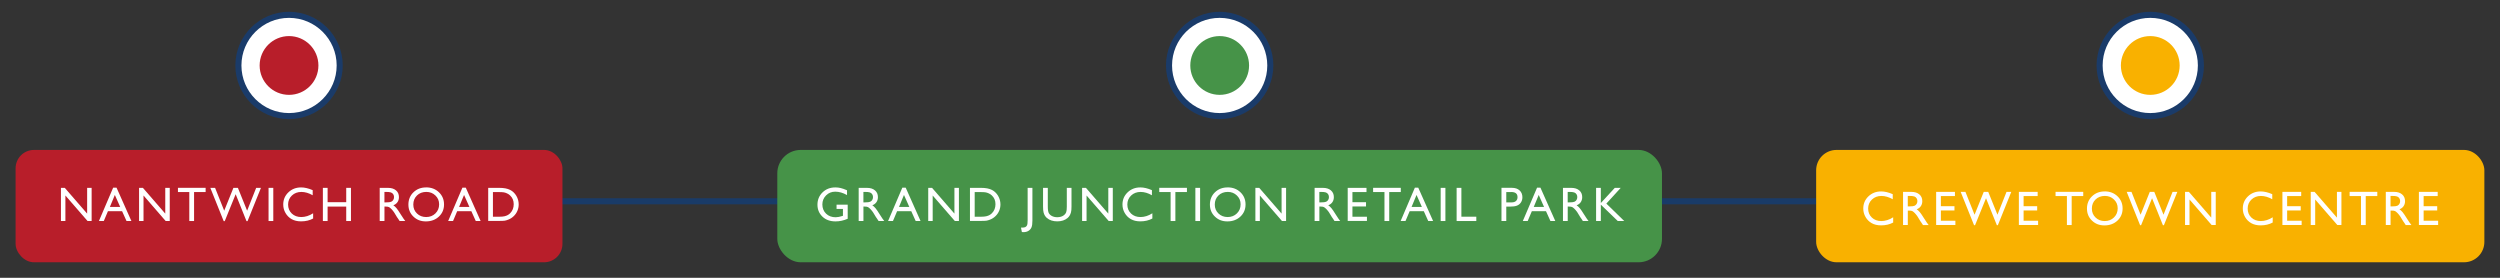 <svg xmlns="http://www.w3.org/2000/svg" id="Layer_1" data-name="Layer 1" viewBox="0 0 729 81"><rect x="0" y="0" width="729" height="81" fill="#333333" stroke="none"/><defs><style> .cls-1 { fill: #b81e2a; } .cls-2 { fill: #469348; } .cls-3 { fill: #e04b3b; } .cls-4 { isolation: isolate; } .cls-5 { fill: #fff; } .cls-6 { fill: #f9b100; } .cls-7 { fill: #193b68; } .cls-8 { fill: #1a3b69; } </style></defs><g><path class="cls-3" d="M84.28,10.52h0c4.73,0,8.57,3.84,8.57,8.57h0c0,4.73-3.84,8.57-8.57,8.57h0c-4.73,0-8.57-3.84-8.57-8.57h0c0-4.73,3.84-8.57,8.57-8.57Z"></path><path class="cls-8" d="M84.28,34.74c-8.63,0-15.65-7.02-15.65-15.65s7.02-15.65,15.65-15.65,15.66,7.02,15.66,15.65-7.02,15.65-15.66,15.65ZM84.28,17.6c-.82,0-1.48.67-1.48,1.48s.67,1.48,1.48,1.48,1.49-.67,1.49-1.48-.67-1.48-1.49-1.48Z"></path></g><g><path class="cls-3" d="M84.28,10.52h0c4.73,0,8.57,3.84,8.57,8.57h0c0,4.73-3.84,8.57-8.57,8.57h0c-4.73,0-8.57-3.84-8.57-8.57h0c0-4.73,3.84-8.57,8.57-8.57Z"></path><path class="cls-5" d="M84.28,32.97c-7.66,0-13.88-6.23-13.88-13.88s6.23-13.88,13.88-13.88,13.89,6.23,13.89,13.88-6.23,13.88-13.89,13.88ZM84.28,15.83c-1.79,0-3.25,1.46-3.25,3.25s1.46,3.25,3.25,3.25,3.26-1.46,3.26-3.25-1.46-3.25-3.26-3.25Z"></path></g><path class="cls-1" d="M84.28,10.52h0c4.73,0,8.57,3.84,8.57,8.57h0c0,4.73-3.84,8.57-8.57,8.57h0c-4.73,0-8.57-3.84-8.57-8.57h0c0-4.73,3.84-8.57,8.57-8.57Z"></path><g><g><path class="cls-3" d="M355.66,10.52h0c4.73,0,8.57,3.84,8.57,8.57h0c0,4.73-3.84,8.57-8.57,8.57h0c-4.73,0-8.57-3.84-8.57-8.57h0c0-4.73,3.84-8.57,8.57-8.57Z"></path><path class="cls-8" d="M355.65,34.74c-8.63,0-15.65-7.02-15.65-15.65s7.02-15.65,15.65-15.65,15.66,7.02,15.66,15.65-7.02,15.65-15.66,15.65ZM355.65,17.6c-.82,0-1.48.67-1.48,1.48s.67,1.48,1.48,1.48,1.49-.67,1.49-1.48-.67-1.48-1.49-1.48Z"></path></g><g><path class="cls-3" d="M355.66,10.52h0c4.73,0,8.57,3.84,8.57,8.57h0c0,4.73-3.84,8.57-8.57,8.57h0c-4.73,0-8.57-3.84-8.57-8.57h0c0-4.73,3.84-8.57,8.57-8.57Z"></path><path class="cls-5" d="M355.65,32.97c-7.66,0-13.88-6.23-13.88-13.88s6.23-13.88,13.88-13.88,13.89,6.23,13.89,13.88-6.23,13.88-13.89,13.88ZM355.65,15.83c-1.79,0-3.25,1.46-3.25,3.25s1.46,3.25,3.25,3.25,3.25-1.46,3.25-3.25-1.46-3.25-3.25-3.25Z"></path></g><path class="cls-2" d="M355.66,10.52h0c4.73,0,8.57,3.84,8.57,8.57h0c0,4.73-3.84,8.57-8.57,8.57h0c-4.73,0-8.57-3.84-8.57-8.57h0c0-4.73,3.84-8.57,8.57-8.57Z"></path></g><g><g><path class="cls-3" d="M627.02,10.52h0c4.73,0,8.57,3.84,8.57,8.57h0c0,4.73-3.84,8.57-8.57,8.57h0c-4.73,0-8.57-3.84-8.57-8.57h0c0-4.73,3.84-8.57,8.57-8.57Z"></path><path class="cls-8" d="M627.02,34.74c-8.63,0-15.66-7.02-15.66-15.65s7.02-15.65,15.66-15.65,15.65,7.02,15.65,15.65-7.02,15.65-15.65,15.65ZM627.02,17.6c-.82,0-1.49.67-1.49,1.48s.67,1.48,1.49,1.48,1.48-.67,1.48-1.48-.67-1.48-1.48-1.48Z"></path></g><g><path class="cls-3" d="M627.02,10.52h0c4.73,0,8.57,3.84,8.57,8.57h0c0,4.73-3.84,8.57-8.57,8.57h0c-4.73,0-8.57-3.84-8.57-8.57h0c0-4.73,3.84-8.57,8.57-8.57Z"></path><path class="cls-5" d="M627.02,32.97c-7.66,0-13.89-6.23-13.89-13.88s6.23-13.88,13.89-13.88,13.88,6.23,13.88,13.88-6.23,13.88-13.88,13.88ZM627.02,15.83c-1.79,0-3.25,1.46-3.25,3.25s1.46,3.25,3.25,3.25,3.25-1.46,3.25-3.25-1.46-3.25-3.25-3.25Z"></path></g><path class="cls-6" d="M627.02,10.52h0c4.73,0,8.57,3.84,8.57,8.57h0c0,4.73-3.84,8.57-8.57,8.57h0c-4.73,0-8.57-3.84-8.57-8.57h0c0-4.73,3.84-8.57,8.57-8.57Z"></path></g><rect class="cls-7" x="98.34" y="57.81" width="243.19" height="1.77"></rect><rect class="cls-7" x="370.82" y="57.81" width="242.36" height="1.77"></rect><g><rect class="cls-2" x="226.66" y="43.72" width="257.97" height="32.76" rx="6.82" ry="6.82"></rect><g class="cls-4"><g class="cls-4"><path class="cls-5" d="M243.95,59.69h3.24v4.1c-1.19.52-2.37.77-3.54.77-1.6,0-2.88-.47-3.84-1.4-.96-.93-1.44-2.09-1.44-3.46,0-1.44.5-2.65,1.49-3.61.99-.96,2.23-1.44,3.73-1.44.54,0,1.06.06,1.55.18.49.12,1.11.33,1.85.65v1.41c-1.15-.67-2.3-1-3.43-1-1.06,0-1.95.36-2.67,1.08-.72.72-1.09,1.6-1.09,2.65s.36,2,1.09,2.69c.72.7,1.66,1.04,2.79,1.04.55,0,1.22-.13,1.99-.38l.13-.04v-2.01h-1.86v-1.23Z"></path><path class="cls-5" d="M250.39,64.45v-9.67h2.42c.98,0,1.75.24,2.33.73s.86,1.14.86,1.97c0,.56-.14,1.05-.42,1.46-.28.41-.69.72-1.21.92.31.2.61.48.91.83.3.35.71.96,1.25,1.83.34.55.61.96.81,1.24l.51.69h-1.65l-.42-.64s-.04-.06-.08-.12l-.27-.38-.43-.71-.46-.75c-.29-.4-.55-.71-.79-.95-.24-.23-.45-.4-.64-.51-.19-.1-.51-.16-.97-.16h-.36v4.21h-1.38ZM252.19,55.96h-.42v3.05h.53c.7,0,1.18-.06,1.44-.18.26-.12.46-.3.61-.54.15-.24.22-.52.22-.83s-.08-.58-.24-.83c-.16-.25-.39-.42-.68-.52s-.78-.15-1.46-.15Z"></path><path class="cls-5" d="M263.13,54.72h.97l4.33,9.72h-1.42l-1.29-2.86h-4.12l-1.21,2.86h-1.42l4.15-9.72ZM265.16,60.35l-1.56-3.5-1.45,3.5h3.01Z"></path><path class="cls-5" d="M278.31,54.78h1.31v9.67h-1.19l-6.46-7.44v7.44h-1.3v-9.67h1.12l6.52,7.51v-7.51Z"></path><path class="cls-5" d="M282.84,64.43v-9.65h3.26c1.31,0,2.35.2,3.12.59s1.37.97,1.83,1.74c.45.77.68,1.6.68,2.5,0,.65-.12,1.26-.37,1.85-.25.59-.6,1.11-1.07,1.56-.47.46-1.02.81-1.64,1.04-.36.14-.7.24-1,.29-.3.05-.89.07-1.74.07h-3.06ZM285.95,56.01h-1.73v7.19h1.77c.69,0,1.23-.05,1.61-.14.38-.09.7-.21.96-.36s.49-.32.7-.54c.68-.69,1.02-1.57,1.02-2.62s-.35-1.88-1.05-2.54c-.26-.25-.55-.45-.89-.6-.33-.16-.65-.26-.95-.31-.3-.05-.78-.08-1.45-.08Z"></path><path class="cls-5" d="M299.67,54.78h1.38v9.54c0,.89-.09,1.55-.27,1.98s-.48.77-.88,1.02-.9.38-1.47.38c-.09,0-.24-.01-.45-.04l-.26-1.29h.35c.4,0,.7-.05.91-.15s.38-.27.5-.51c.12-.25.18-.76.18-1.56v-9.38Z"></path><path class="cls-5" d="M311.06,54.78h1.39v5.49c0,.74-.05,1.3-.16,1.68-.11.38-.24.69-.4.94-.16.25-.35.48-.58.67-.77.66-1.77.99-3,.99s-2.27-.33-3.03-.98c-.23-.2-.43-.43-.58-.68-.16-.25-.29-.56-.39-.92-.1-.36-.16-.94-.16-1.72v-5.47h1.39v5.49c0,.91.1,1.54.31,1.9s.52.64.95.85.92.32,1.5.32c.82,0,1.49-.21,2.01-.64.27-.23.47-.5.59-.82.12-.31.18-.85.18-1.61v-5.49Z"></path><path class="cls-5" d="M323.18,54.78h1.31v9.67h-1.19l-6.46-7.44v7.44h-1.3v-9.67h1.12l6.52,7.51v-7.51Z"></path><path class="cls-5" d="M336.03,62.2v1.52c-1.01.55-2.19.83-3.52.83-1.08,0-1.99-.22-2.75-.65s-1.35-1.03-1.79-1.79c-.44-.76-.66-1.58-.66-2.47,0-1.41.5-2.59,1.5-3.55,1-.96,2.24-1.44,3.71-1.44,1.01,0,2.14.26,3.38.8v1.49c-1.13-.65-2.23-.97-3.31-.97s-2.03.35-2.76,1.05c-.73.7-1.1,1.57-1.1,2.63s.36,1.93,1.08,2.62c.72.68,1.64,1.02,2.76,1.02s2.32-.36,3.43-1.08Z"></path><path class="cls-5" d="M338.04,54.77h8.07v1.23h-3.37v8.45h-1.39v-8.45h-3.31v-1.23Z"></path><path class="cls-5" d="M348.57,54.78h1.38v9.67h-1.38v-9.67Z"></path><path class="cls-5" d="M357.98,54.64c1.49,0,2.74.47,3.73,1.42.99.95,1.49,2.13,1.49,3.56s-.5,2.6-1.5,3.54c-1,.93-2.27,1.4-3.79,1.4s-2.67-.47-3.64-1.4c-.97-.93-1.46-2.1-1.46-3.51s.49-2.64,1.47-3.58c.98-.95,2.21-1.42,3.71-1.42ZM358.03,55.96c-1.11,0-2.02.35-2.73,1.04-.71.69-1.07,1.58-1.07,2.65s.36,1.91,1.07,2.6c.71.69,1.61,1.04,2.68,1.04s1.98-.35,2.7-1.06c.72-.71,1.08-1.58,1.08-2.64s-.36-1.88-1.08-2.58c-.72-.7-1.61-1.05-2.66-1.05Z"></path><path class="cls-5" d="M373.71,54.78h1.31v9.67h-1.19l-6.46-7.44v7.44h-1.3v-9.67h1.12l6.52,7.51v-7.51Z"></path><path class="cls-5" d="M383.34,64.45v-9.67h2.42c.98,0,1.75.24,2.33.73s.86,1.14.86,1.97c0,.56-.14,1.05-.42,1.46-.28.41-.69.72-1.21.92.31.2.61.48.91.83s.71.96,1.25,1.83c.34.55.61.96.81,1.24l.51.69h-1.65l-.42-.64s-.04-.06-.08-.12l-.27-.38-.43-.71-.46-.75c-.29-.4-.55-.71-.79-.95-.24-.23-.45-.4-.64-.51-.19-.1-.51-.16-.97-.16h-.36v4.21h-1.38ZM385.14,55.96h-.42v3.05h.53c.7,0,1.18-.06,1.44-.18.26-.12.46-.3.61-.54s.22-.52.22-.83-.08-.58-.24-.83c-.16-.25-.39-.42-.68-.52s-.78-.15-1.46-.15Z"></path><path class="cls-5" d="M392.99,54.78h5.48v1.23h-4.1v2.95h3.96v1.24h-3.96v3h4.23v1.23h-5.61v-9.65Z"></path></g><g class="cls-4"><path class="cls-5" d="M400.4,54.77h8.07v1.23h-3.37v8.45h-1.39v-8.45h-3.31v-1.23Z"></path></g><g class="cls-4"><path class="cls-5" d="M412.59,54.72h.97l4.33,9.72h-1.42l-1.29-2.86h-4.12l-1.21,2.86h-1.42l4.15-9.72ZM414.62,60.35l-1.56-3.5-1.45,3.5h3.01Z"></path><path class="cls-5" d="M420.1,54.78h1.38v9.67h-1.38v-9.67Z"></path><path class="cls-5" d="M424.76,54.78h1.38v8.41h4.35v1.26h-5.74v-9.67Z"></path></g><g class="cls-4"><path class="cls-5" d="M437.83,64.45v-9.68h3.07c.92,0,1.66.25,2.21.75s.82,1.17.82,2.01c0,.56-.14,1.06-.42,1.49-.28.43-.67.75-1.16.94-.49.2-1.19.29-2.1.29h-1.02v4.19h-1.39ZM440.66,56h-1.43v3.02h1.52c.56,0,1-.13,1.3-.4.3-.27.46-.64.46-1.14,0-.99-.61-1.49-1.84-1.49Z"></path></g><g class="cls-4"><path class="cls-5" d="M448.22,54.72h.97l4.33,9.72h-1.42l-1.29-2.86h-4.12l-1.21,2.86h-1.42l4.15-9.72ZM450.25,60.35l-1.56-3.5-1.45,3.5h3.01Z"></path><path class="cls-5" d="M455.76,64.45v-9.67h2.42c.98,0,1.75.24,2.33.73s.86,1.14.86,1.97c0,.56-.14,1.05-.42,1.46-.28.41-.68.72-1.21.92.31.2.61.48.91.83.3.35.71.96,1.25,1.83.34.55.61.96.81,1.24l.51.69h-1.65l-.42-.64s-.04-.06-.08-.12l-.27-.38-.43-.71-.46-.75c-.29-.4-.55-.71-.79-.95-.24-.23-.45-.4-.64-.51-.19-.1-.51-.16-.97-.16h-.36v4.21h-1.38ZM457.56,55.96h-.42v3.05h.53c.7,0,1.18-.06,1.44-.18s.46-.3.61-.54c.14-.24.22-.52.22-.83s-.08-.58-.24-.83c-.16-.25-.39-.42-.68-.52s-.78-.15-1.46-.15Z"></path><path class="cls-5" d="M470.87,54.78h1.73l-4.19,4.59,5.22,5.08h-1.89l-4.94-4.77v4.77h-1.38v-9.67h1.38v4.42l4.07-4.42Z"></path></g></g></g><g><rect class="cls-1" x="4.55" y="43.72" width="159.46" height="32.76" rx="5.36" ry="5.36"></rect><g class="cls-4"><g class="cls-4"><path class="cls-5" d="M25.41,54.78h1.31v9.67h-1.19l-6.46-7.44v7.44h-1.3v-9.67h1.12l6.52,7.51v-7.51Z"></path><path class="cls-5" d="M33.01,54.72h.97l4.33,9.72h-1.42l-1.29-2.86h-4.12l-1.21,2.86h-1.42l4.15-9.72ZM35.05,60.35l-1.56-3.5-1.45,3.5h3.01Z"></path><path class="cls-5" d="M48.19,54.78h1.31v9.67h-1.19l-6.46-7.44v7.44h-1.3v-9.67h1.12l6.52,7.51v-7.51Z"></path><path class="cls-5" d="M51.89,54.77h8.07v1.23h-3.37v8.45h-1.39v-8.45h-3.31v-1.23Z"></path><path class="cls-5" d="M74.71,54.78h1.38l-3.91,9.71h-.3l-3.16-7.86-3.19,7.86h-.3l-3.9-9.71h1.39l2.66,6.66,2.68-6.66h1.31l2.69,6.66,2.64-6.66Z"></path><path class="cls-5" d="M78.31,54.78h1.38v9.67h-1.38v-9.67Z"></path><path class="cls-5" d="M91.31,62.2v1.52c-1.01.55-2.19.83-3.52.83-1.08,0-1.99-.22-2.75-.65s-1.35-1.03-1.79-1.79c-.44-.76-.66-1.58-.66-2.47,0-1.41.5-2.59,1.5-3.55,1-.96,2.24-1.44,3.71-1.44,1.01,0,2.14.26,3.38.8v1.49c-1.13-.65-2.23-.97-3.31-.97s-2.03.35-2.76,1.05c-.73.7-1.1,1.57-1.1,2.63s.36,1.93,1.08,2.62c.72.68,1.64,1.02,2.76,1.02s2.32-.36,3.43-1.08Z"></path><path class="cls-5" d="M100.96,54.78h1.38v9.67h-1.38v-4.21h-5.43v4.21h-1.38v-9.67h1.38v4.18h5.43v-4.18Z"></path></g><g class="cls-4"><path class="cls-5" d="M110.72,64.45v-9.67h2.42c.98,0,1.75.24,2.33.73s.86,1.14.86,1.97c0,.56-.14,1.05-.42,1.46-.28.41-.69.72-1.21.92.31.2.61.48.91.83.3.35.71.96,1.25,1.83.34.55.61.96.81,1.24l.51.69h-1.65l-.42-.64s-.04-.06-.08-.12l-.27-.38-.43-.71-.46-.75c-.29-.4-.55-.71-.79-.95-.24-.23-.45-.4-.64-.51-.19-.1-.51-.16-.97-.16h-.36v4.21h-1.38ZM112.52,55.96h-.42v3.05h.53c.7,0,1.18-.06,1.44-.18.26-.12.46-.3.61-.54.15-.24.22-.52.22-.83s-.08-.58-.24-.83c-.16-.25-.39-.42-.68-.52s-.78-.15-1.46-.15Z"></path></g><g class="cls-4"><path class="cls-5" d="M124.26,54.64c1.49,0,2.74.47,3.73,1.42.99.95,1.49,2.13,1.49,3.56s-.5,2.6-1.5,3.54c-1,.93-2.27,1.4-3.79,1.4s-2.67-.47-3.64-1.4c-.97-.93-1.46-2.1-1.46-3.51s.49-2.64,1.47-3.58c.98-.95,2.21-1.42,3.71-1.42ZM124.32,55.96c-1.11,0-2.02.35-2.73,1.04-.71.69-1.07,1.58-1.07,2.65s.36,1.91,1.07,2.6c.71.69,1.61,1.04,2.68,1.04s1.98-.35,2.7-1.06c.72-.71,1.08-1.58,1.08-2.64s-.36-1.88-1.08-2.58c-.72-.7-1.61-1.05-2.66-1.05Z"></path></g><g class="cls-4"><path class="cls-5" d="M134.85,54.72h.97l4.33,9.72h-1.42l-1.29-2.86h-4.12l-1.21,2.86h-1.42l4.15-9.72ZM136.88,60.35l-1.56-3.5-1.45,3.5h3.01Z"></path><path class="cls-5" d="M142.36,64.43v-9.65h3.26c1.31,0,2.35.2,3.12.59s1.37.97,1.83,1.74c.45.77.68,1.6.68,2.5,0,.65-.12,1.26-.37,1.85-.25.59-.6,1.11-1.07,1.56-.47.46-1.02.81-1.64,1.04-.36.14-.7.24-1,.29-.3.05-.89.07-1.74.07h-3.06ZM145.47,56.01h-1.73v7.19h1.77c.69,0,1.23-.05,1.61-.14.38-.09.7-.21.96-.36s.49-.32.7-.54c.68-.69,1.02-1.57,1.02-2.62s-.35-1.88-1.05-2.54c-.26-.25-.55-.45-.89-.6-.33-.16-.65-.26-.95-.31-.3-.05-.78-.08-1.45-.08Z"></path></g></g></g><g><rect class="cls-6" x="529.59" y="43.72" width="194.85" height="32.76" rx="5.93" ry="5.93"></rect><g class="cls-4"><g class="cls-4"><path class="cls-5" d="M552.05,63.37v1.52c-1.01.55-2.19.83-3.52.83-1.08,0-1.99-.22-2.75-.65s-1.35-1.03-1.79-1.79c-.44-.76-.66-1.58-.66-2.47,0-1.41.5-2.59,1.5-3.55,1-.96,2.24-1.44,3.71-1.44,1.01,0,2.14.26,3.38.8v1.49c-1.13-.65-2.23-.97-3.31-.97s-2.03.35-2.76,1.05c-.73.7-1.1,1.57-1.1,2.63s.36,1.93,1.08,2.62c.72.68,1.64,1.02,2.76,1.02s2.32-.36,3.43-1.08Z"></path><path class="cls-5" d="M554.93,65.62v-9.67h2.42c.98,0,1.75.24,2.33.73.57.48.86,1.14.86,1.97,0,.56-.14,1.05-.42,1.46-.28.41-.69.72-1.21.92.31.2.61.48.91.83s.71.96,1.25,1.83c.34.55.61.96.81,1.24l.51.69h-1.65l-.42-.64s-.04-.06-.08-.12l-.27-.38-.43-.71-.46-.75c-.29-.4-.55-.71-.79-.95-.24-.23-.45-.4-.64-.51-.19-.1-.51-.16-.97-.16h-.36v4.21h-1.38ZM556.73,57.13h-.42v3.05h.53c.7,0,1.18-.06,1.44-.18.26-.12.46-.3.61-.54s.22-.52.22-.83-.08-.58-.24-.83c-.16-.25-.39-.42-.68-.52s-.78-.15-1.46-.15Z"></path><path class="cls-5" d="M564.58,55.95h5.48v1.23h-4.1v2.95h3.96v1.24h-3.96v3h4.23v1.23h-5.61v-9.65Z"></path><path class="cls-5" d="M585.11,55.95h1.38l-3.91,9.71h-.3l-3.16-7.86-3.19,7.86h-.3l-3.9-9.71h1.39l2.66,6.66,2.68-6.66h1.31l2.69,6.66,2.64-6.66Z"></path><path class="cls-5" d="M588.7,55.95h5.48v1.23h-4.1v2.95h3.96v1.24h-3.96v3h4.23v1.23h-5.61v-9.65Z"></path></g><g class="cls-4"><path class="cls-5" d="M599.4,55.94h8.07v1.23h-3.37v8.45h-1.39v-8.45h-3.31v-1.23Z"></path></g><g class="cls-4"><path class="cls-5" d="M613.73,55.81c1.49,0,2.74.47,3.73,1.42.99.95,1.49,2.13,1.49,3.56s-.5,2.6-1.5,3.54c-1,.93-2.27,1.4-3.79,1.4s-2.67-.47-3.64-1.4c-.97-.93-1.46-2.1-1.46-3.51s.49-2.64,1.47-3.58c.98-.95,2.21-1.42,3.71-1.42ZM613.79,57.13c-1.11,0-2.01.35-2.73,1.04-.71.69-1.07,1.58-1.07,2.65s.36,1.91,1.07,2.6c.71.69,1.61,1.04,2.68,1.04s1.98-.35,2.7-1.06c.72-.71,1.08-1.58,1.08-2.64s-.36-1.88-1.08-2.58c-.72-.7-1.61-1.05-2.66-1.05Z"></path></g><g class="cls-4"><path class="cls-5" d="M633.53,55.95h1.38l-3.91,9.71h-.3l-3.16-7.86-3.19,7.86h-.3l-3.9-9.71h1.39l2.66,6.66,2.68-6.66h1.31l2.69,6.66,2.64-6.66Z"></path><path class="cls-5" d="M644.8,55.95h1.31v9.67h-1.19l-6.46-7.44v7.44h-1.3v-9.67h1.12l6.52,7.51v-7.51Z"></path><path class="cls-5" d="M662.72,63.37v1.52c-1.01.55-2.19.83-3.52.83-1.08,0-1.99-.22-2.75-.65s-1.35-1.03-1.79-1.79c-.44-.76-.66-1.58-.66-2.47,0-1.41.5-2.59,1.5-3.55,1-.96,2.24-1.44,3.71-1.44,1.01,0,2.14.26,3.38.8v1.49c-1.13-.65-2.23-.97-3.31-.97s-2.03.35-2.76,1.05c-.73.7-1.1,1.57-1.1,2.63s.36,1.93,1.08,2.62c.72.68,1.64,1.02,2.76,1.02s2.32-.36,3.43-1.08Z"></path><path class="cls-5" d="M665.55,55.95h5.48v1.23h-4.1v2.95h3.96v1.24h-3.96v3h4.23v1.23h-5.61v-9.65Z"></path><path class="cls-5" d="M681.45,55.95h1.31v9.67h-1.19l-6.46-7.44v7.44h-1.3v-9.67h1.12l6.52,7.51v-7.51Z"></path><path class="cls-5" d="M685.15,55.94h8.07v1.23h-3.37v8.45h-1.39v-8.45h-3.31v-1.23Z"></path><path class="cls-5" d="M695.7,65.62v-9.67h2.42c.98,0,1.75.24,2.33.73.57.48.86,1.14.86,1.97,0,.56-.14,1.05-.42,1.46-.28.41-.68.72-1.21.92.31.2.61.48.91.83.3.35.71.96,1.25,1.83.34.55.61.96.81,1.24l.51.69h-1.65l-.42-.64s-.04-.06-.08-.12l-.27-.38-.43-.71-.46-.75c-.29-.4-.55-.71-.79-.95-.24-.23-.45-.4-.64-.51-.19-.1-.51-.16-.97-.16h-.36v4.21h-1.38ZM697.5,57.13h-.42v3.05h.53c.7,0,1.18-.06,1.44-.18s.46-.3.61-.54c.14-.24.22-.52.22-.83s-.08-.58-.24-.83c-.16-.25-.39-.42-.68-.52s-.78-.15-1.46-.15Z"></path><path class="cls-5" d="M705.35,55.95h5.48v1.23h-4.1v2.95h3.96v1.24h-3.96v3h4.23v1.23h-5.61v-9.65Z"></path></g></g></g></svg>